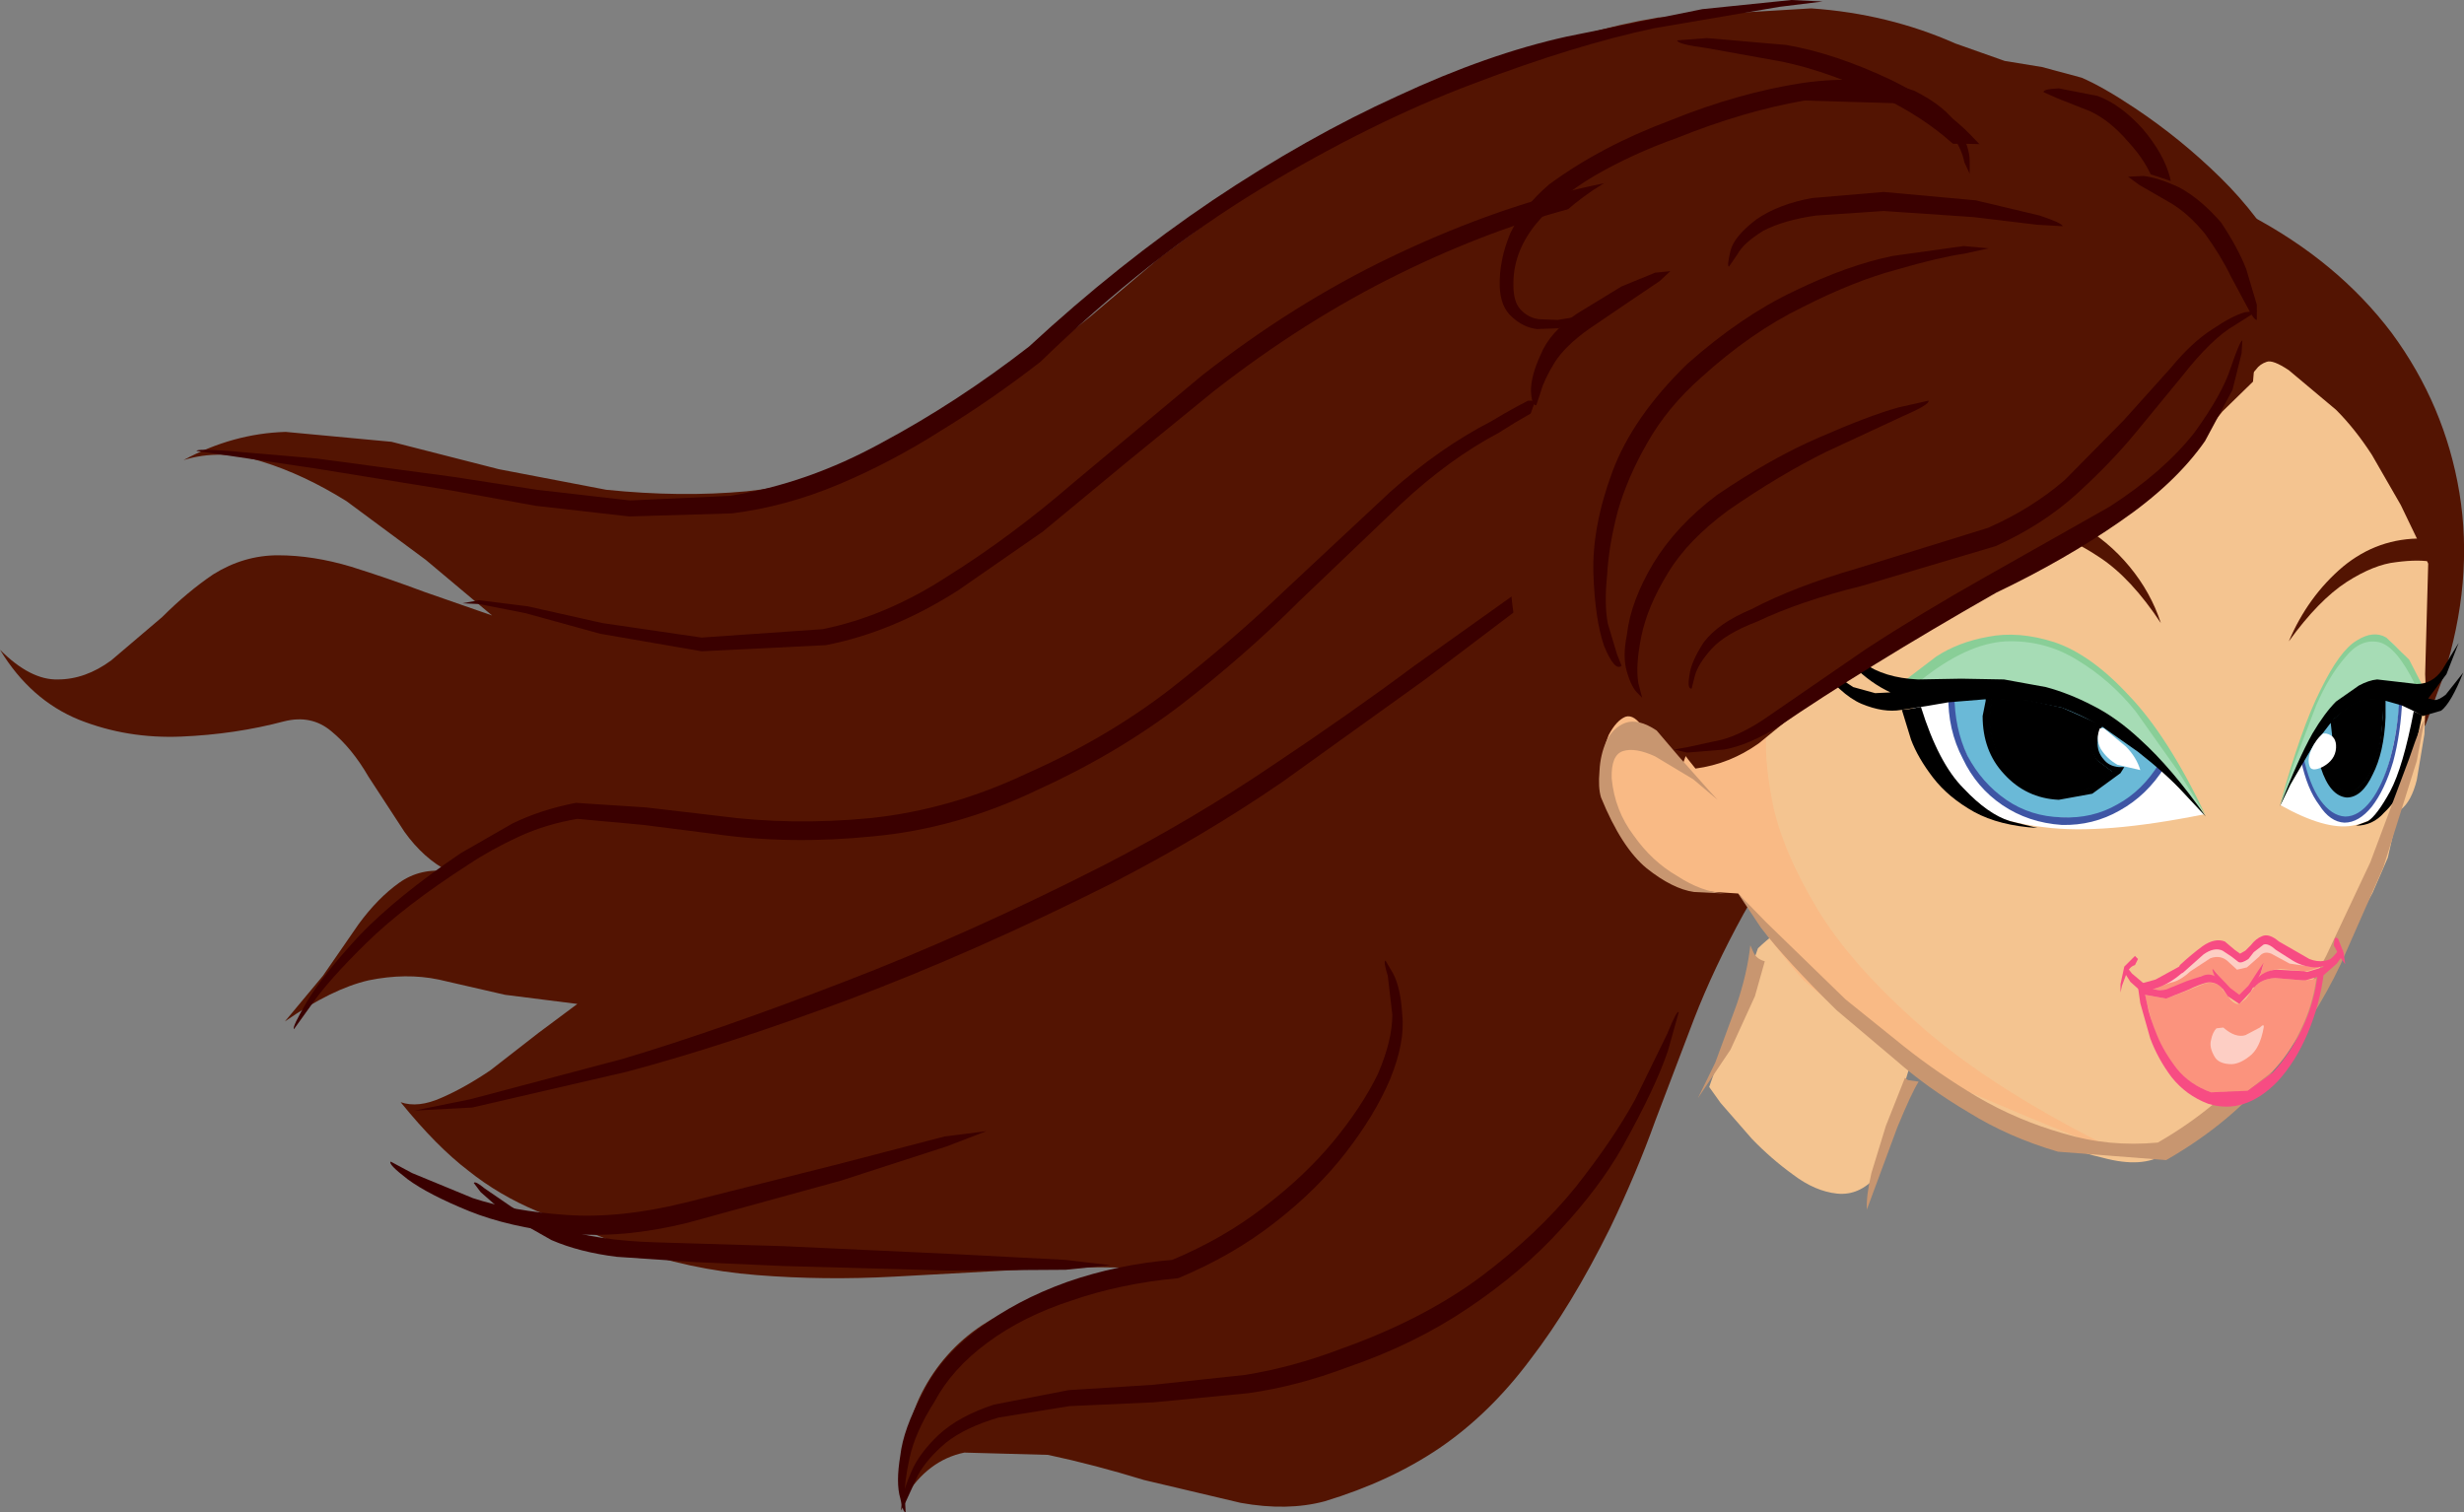 <?xml version="1.0" encoding="UTF-8" standalone="no"?>
<svg xmlns:xlink="http://www.w3.org/1999/xlink" height="99.25px" width="161.75px" xmlns="http://www.w3.org/2000/svg">
  <rect width="100%" height="100%" fill="#808080" stroke="none"/>
  <g transform="matrix(1.0, 0.0, 0.0, 1.0, 0.0, 0.0)">
    <path d="M149.75 19.1 Q151.5 23.65 151.15 27.85 150.85 32.3 148.35 36.0 145.9 39.65 141.4 42.2 138.9 43.45 136.3 43.95 L131.1 45.05 Q128.5 45.6 126.05 47.05 122.55 49.35 119.55 52.75 116.6 56.15 114.45 60.0 112.5 63.55 111.2 66.9 L108.65 73.6 Q107.45 76.95 105.7 80.6 103.15 85.75 100.45 89.25 97.8 92.8 94.5 95.05 91.25 97.25 86.95 98.55 84.5 99.2 81.45 98.65 L75.1 97.15 Q71.85 96.15 68.8 95.5 L63.3 95.35 Q60.9 95.85 59.4 98.3 59.1 94.2 60.5 91.45 61.9 88.7 64.45 87.0 67.0 85.35 70.2 84.5 L76.7 83.35 Q72.4 83.05 67.85 83.3 L58.7 83.8 Q54.1 84.05 49.7 83.7 45.2 83.35 41.1 81.85 L35.25 79.5 Q32.75 78.45 30.75 76.85 28.65 75.25 26.3 72.35 27.45 72.75 29.0 72.05 30.5 71.4 32.2 70.25 L35.35 67.8 37.9 65.9 33.15 65.3 28.8 64.3 Q26.65 63.85 24.2 64.35 21.8 64.9 18.7 67.05 L21.2 64.05 23.55 60.65 Q24.8 58.95 26.2 57.95 27.6 56.95 29.45 57.2 27.8 56.35 26.55 54.6 L24.2 51.0 Q23.1 49.1 21.75 48.0 20.45 46.9 18.65 47.35 15.45 48.2 11.9 48.35 8.35 48.5 5.2 47.25 2.0 45.95 0.0 42.65 2.0 44.65 3.8 44.6 5.6 44.6 7.3 43.35 L10.65 40.5 Q12.3 38.85 14.0 37.7 16.0 36.45 18.25 36.45 20.55 36.45 23.05 37.2 25.45 37.95 27.85 38.85 L32.3 40.4 27.95 36.75 22.75 32.9 Q19.95 31.15 17.2 30.3 14.45 29.45 12.05 30.2 15.3 28.45 18.75 28.35 L25.7 29.0 32.75 30.8 39.8 32.15 Q44.7 32.65 49.0 32.25 53.3 31.8 57.35 30.25 61.35 28.65 65.6 25.5 L71.55 20.8 76.15 16.9 81.15 13.2 88.25 9.1 Q92.65 6.8 99.45 3.9 103.8 2.0 108.85 1.15 L118.9 0.55 Q123.95 0.9 128.35 2.85 L131.6 4.0 134.05 4.4 136.65 5.1 Q138.05 5.7 140.15 7.1 143.15 9.1 145.75 11.65 148.35 14.2 150.0 17.25 151.7 20.3 151.75 23.9 L149.75 19.1" fill="#531402" fill-rule="evenodd" stroke="none"/>
    <path d="M116.8 0.45 L108.6 1.85 Q103.4 2.95 96.7 5.5 90.05 8.0 82.75 12.4 75.4 16.85 68.3 23.75 65.15 26.2 61.8 28.25 58.5 30.35 55.05 31.8 51.6 33.25 48.05 33.7 L41.3 33.9 35.15 33.2 29.65 32.2 20.7 30.75 14.95 29.9 12.9 29.6 Q12.95 29.45 15.0 29.6 L20.8 30.1 29.75 31.3 35.25 32.15 41.35 32.85 47.9 32.55 Q53.0 31.75 57.9 29.05 62.85 26.4 67.55 22.75 73.45 17.3 79.6 13.15 85.8 9.0 91.75 6.3 97.65 3.55 102.85 2.4 L111.75 0.6 117.6 0.0 119.65 0.1 116.8 0.45" fill="#3a0000" fill-rule="evenodd" stroke="none"/>
    <path d="M130.3 14.4 L128.4 13.95 Q126.55 13.4 123.1 12.75 L114.65 12.1 Q109.7 12.0 103.85 13.5 98.0 14.95 91.8 18.0 85.6 21.05 79.65 25.7 L73.95 30.35 68.45 34.9 62.9 38.75 Q58.6 41.5 54.2 42.35 L46.05 42.75 39.4 41.6 34.5 40.25 31.45 39.65 30.35 39.6 31.45 39.4 34.65 39.8 39.55 40.9 46.05 41.85 54.0 41.3 Q58.2 40.45 62.25 37.8 66.4 35.2 70.45 31.7 L78.9 24.65 Q84.9 19.95 91.25 16.9 97.6 13.85 103.6 12.4 109.6 11.0 114.65 11.2 L123.2 12.15 Q126.7 12.9 128.5 13.65 L130.3 14.4" fill="#3a0000" fill-rule="evenodd" stroke="none"/>
    <path d="M112.15 23.7 L113.2 23.9 111.3 23.95 Q109.35 23.95 105.95 24.85 102.6 25.7 98.4 28.4 95.1 30.15 91.95 33.1 L85.25 39.5 Q81.75 43.0 77.55 46.25 73.3 49.5 68.0 51.9 62.75 54.4 57.3 54.9 51.85 55.45 46.95 54.75 L42.25 54.15 37.9 53.75 Q35.85 54.1 34.1 54.9 32.25 55.75 30.75 56.75 26.55 59.45 24.05 61.9 21.55 64.35 20.45 65.95 L19.3 67.55 Q19.15 67.45 20.15 65.75 21.15 64.05 23.6 61.4 26.05 58.85 30.25 56.0 L33.65 54.05 Q35.5 53.15 37.8 52.7 L42.4 53.0 47.1 53.55 Q51.95 54.2 57.15 53.7 62.4 53.15 67.45 50.75 72.65 48.45 76.8 45.25 80.9 42.05 84.45 38.65 L91.25 32.3 Q94.5 29.4 97.9 27.65 101.2 25.65 104.0 24.75 106.8 23.85 108.95 23.7 111.0 23.5 112.15 23.7" fill="#3a0000" fill-rule="evenodd" stroke="none"/>
    <path d="M113.9 32.65 L112.25 33.1 107.75 34.8 Q104.9 36.15 101.35 38.7 L93.55 44.6 84.15 51.35 Q79.05 54.85 73.05 57.95 64.0 62.5 55.75 65.6 47.55 68.65 41.15 70.35 L31.0 72.7 27.2 72.9 30.9 72.15 40.9 69.5 Q47.25 67.6 55.4 64.45 63.5 61.35 72.45 56.8 78.35 53.75 83.45 50.3 88.55 46.9 92.85 43.7 L100.85 38.0 Q104.5 35.45 107.5 34.25 110.4 33.05 112.15 32.75 L113.9 32.65" fill="#3a0000" fill-rule="evenodd" stroke="none"/>
    <path d="M64.75 74.25 L62.15 75.25 55.2 77.5 45.2 80.25 Q40.75 81.35 37.1 80.95 33.4 80.55 30.8 79.5 28.1 78.4 26.75 77.4 25.45 76.4 25.65 76.25 L27.05 77.0 31.05 78.65 Q33.65 79.5 37.15 79.75 40.7 80.0 44.95 78.95 L54.9 76.45 62.0 74.6 64.75 74.25" fill="#3a0000" fill-rule="evenodd" stroke="none"/>
    <path d="M90.95 63.05 L91.45 63.9 Q91.95 64.85 92.05 66.6 92.25 68.4 91.25 70.85 90.25 73.2 88.35 75.65 86.5 78.05 83.75 80.2 80.95 82.4 77.35 83.9 73.6 84.25 70.4 85.35 67.15 86.4 64.8 88.15 62.5 89.85 61.35 92.0 60.05 94.05 59.7 95.75 59.35 97.35 59.4 98.3 L59.45 99.25 Q59.3 99.35 59.1 98.35 58.8 97.35 59.1 95.55 59.3 93.8 60.55 91.5 61.65 89.15 64.2 87.25 66.7 85.35 70.05 84.15 73.35 83.0 76.95 82.7 80.3 81.3 82.95 79.25 85.65 77.2 87.55 74.9 89.4 72.65 90.45 70.5 91.4 68.3 91.4 66.6 L91.1 64.05 Q90.8 63.1 90.95 63.05" fill="#3a0000" fill-rule="evenodd" stroke="none"/>
    <path d="M110.2 66.45 L109.5 68.95 Q108.7 71.35 106.5 75.3 105.0 77.95 102.45 80.7 99.9 83.5 96.4 85.85 92.85 88.25 88.45 89.75 85.15 91.0 81.95 91.45 L75.75 92.05 70.2 92.3 65.55 93.05 Q63.35 93.7 62.1 94.7 60.85 95.75 60.25 96.85 L59.45 98.6 59.15 99.15 59.2 98.55 Q59.3 97.8 59.85 96.55 60.35 95.4 61.6 94.2 62.95 92.95 65.25 92.2 L70.15 91.25 75.7 90.9 81.75 90.25 Q84.85 89.75 88.0 88.55 93.35 86.65 97.15 83.85 100.95 81.0 103.45 77.9 105.9 74.8 107.35 72.15 L109.45 67.85 Q110.1 66.25 110.2 66.45" fill="#3a0000" fill-rule="evenodd" stroke="none"/>
    <path d="M72.9 83.05 L69.95 83.35 62.2 83.4 51.35 83.1 45.7 82.85 40.5 82.5 Q38.05 82.2 36.2 81.4 L33.2 79.7 31.55 78.25 31.1 77.65 Q31.2 77.5 31.8 78.0 L33.55 79.2 Q34.7 79.95 36.5 80.55 39.2 81.45 43.1 81.55 L51.45 81.8 62.25 82.3 69.95 82.7 72.9 83.05" fill="#3a0000" fill-rule="evenodd" stroke="none"/>
    <path d="M131.9 11.95 L133.45 14.7 133.75 15.8 132.95 14.9 131.2 12.5 Q130.0 10.95 128.1 9.35 126.25 7.7 123.6 6.4 120.1 4.7 117.0 4.05 L112.0 3.15 Q110.1 2.9 110.1 2.65 L112.05 2.5 117.25 2.95 Q120.45 3.5 124.15 5.25 127.0 6.65 128.95 8.45 130.8 10.25 131.9 11.95" fill="#3a0000" fill-rule="evenodd" stroke="none"/>
    <path d="M135.05 6.45 L134.15 6.05 Q134.1 5.85 135.15 5.8 L137.7 6.3 Q139.2 6.85 140.65 8.45 142.05 10.1 142.45 11.65 142.8 13.25 142.6 14.25 L142.25 15.2 141.95 14.25 141.4 12.0 Q140.95 10.65 139.7 9.3 138.5 7.9 137.2 7.3 L135.05 6.45" fill="#3a0000" fill-rule="evenodd" stroke="none"/>
    <path d="M122.2 61.55 Q123.4 62.85 124.15 64.6 L125.3 67.65 125.65 69.05 123.2 77.2 Q122.05 78.5 120.6 78.35 119.15 78.2 117.7 77.1 116.25 76.05 115.0 74.75 L112.95 72.4 112.2 71.35 115.4 62.25 Q117.6 60.15 119.3 60.2 121.0 60.25 122.2 61.55" fill="#f4c490" fill-rule="evenodd" stroke="none"/>
    <path d="M114.9 62.05 L115.1 62.5 Q115.3 62.95 115.85 63.1 L115.2 65.4 113.6 68.9 111.45 72.1 112.6 69.75 114.0 65.95 Q114.7 63.9 114.9 62.05" fill="#c89670" fill-rule="evenodd" stroke="none"/>
    <path d="M125.05 70.75 L125.25 70.9 125.95 71.0 Q125.5 71.7 124.55 74.0 L122.55 79.4 Q122.5 78.5 122.85 77.0 L123.8 73.9 125.05 70.75" fill="#c89670" fill-rule="evenodd" stroke="none"/>
    <path d="M147.65 14.1 Q153.45 17.15 157.0 21.85 160.5 26.6 161.45 32.35 162.4 38.15 160.4 44.4 L159.2 47.65 Q156.85 46.15 155.55 43.75 L153.3 38.7 Q152.4 36.0 151.0 33.65 149.8 31.6 147.8 30.2 144.6 34.25 141.2 36.95 137.7 39.8 133.65 41.9 L124.65 46.1 Q122.4 47.15 120.0 48.65 L115.3 51.55 Q112.9 52.95 110.7 53.6 108.45 54.25 106.45 53.55 104.45 52.85 102.8 50.15 100.25 45.85 99.45 40.9 98.65 35.95 99.5 31.1 100.35 26.2 102.8 22.05 105.15 17.85 109.0 15.15 114.65 11.3 121.35 10.1 128.05 8.85 134.85 9.95 141.7 11.05 147.65 14.1" fill="#531402" fill-rule="evenodd" stroke="none"/>
    <path d="M157.6 33.15 L158.9 35.85 159.4 37.0 159.2 44.25 159.25 45.4 159.15 48.2 158.65 51.2 Q158.3 52.6 157.6 53.15 L157.2 54.3 156.75 56.3 155.75 58.6 153.7 62.35 151.45 66.15 149.7 68.8 146.7 72.05 Q144.9 73.8 142.1 75.75 140.65 76.7 138.05 76.0 135.4 75.4 132.4 73.85 129.4 72.35 126.75 70.65 L122.6 67.75 Q119.7 65.45 117.65 62.9 L114.2 58.4 113.05 58.4 110.85 57.9 Q109.55 57.4 108.15 56.2 106.15 54.2 105.7 52.55 105.25 50.95 105.6 49.9 106.05 48.8 106.6 48.55 107.05 48.35 107.7 48.95 L109.05 50.55 110.7 52.75 Q110.8 51.7 111.5 50.1 L112.7 47.1 Q113.65 44.45 115.6 42.35 117.6 40.3 120.0 38.8 122.3 37.3 124.45 36.4 L127.7 35.2 130.8 34.1 134.95 32.4 138.85 30.7 141.5 29.55 143.0 28.4 144.4 26.9 Q145.25 26.0 147.3 24.75 147.8 24.65 148.1 24.25 148.35 23.9 148.8 23.75 149.2 23.6 150.25 24.3 L153.35 26.9 Q154.6 28.15 155.7 29.85 L157.6 33.15" fill="#f4c490" fill-rule="evenodd" stroke="none"/>
    <path d="M142.6 28.85 Q140.85 32.3 138.0 34.4 135.15 36.5 131.9 37.7 L125.55 39.65 120.3 41.2 Q118.05 42.0 117.4 43.35 116.65 43.35 116.6 43.75 L116.65 44.6 116.5 45.5 Q116.25 45.8 116.0 47.65 115.75 49.6 116.35 52.65 116.95 55.7 119.2 59.5 121.45 63.3 126.2 67.45 130.9 71.55 138.9 75.5 L136.75 74.8 133.2 73.35 129.3 71.7 126.15 70.4 124.85 69.85 118.4 64.35 117.75 63.6 116.5 62.05 115.55 60.7 114.6 59.25 114.1 58.65 111.75 58.5 Q110.4 58.35 108.85 57.2 107.25 56.05 105.7 53.15 105.1 51.85 105.15 50.55 105.2 49.25 105.6 48.25 106.1 47.3 106.7 47.05 107.3 46.85 107.95 47.9 L109.25 49.8 Q109.8 50.3 110.1 50.4 L110.4 50.4 Q110.7 49.3 111.55 47.8 112.4 46.35 114.3 44.75 115.2 43.95 115.5 43.15 L115.9 41.75 116.35 40.55 Q116.65 39.95 117.55 39.5 L120.45 38.15 123.65 36.75 Q125.25 36.05 126.55 35.75 L128.8 35.0 132.05 33.75 135.15 32.6 137.0 31.8 136.1 32.3 137.3 31.8 139.6 30.6 Q141.75 29.3 142.6 28.85" fill="#f9ba85" fill-rule="evenodd" stroke="none"/>
    <path d="M150.25 42.1 Q151.5 39.15 153.8 37.2 156.1 35.3 159.05 35.35 L159.55 35.95 159.95 36.6 Q160.05 36.9 159.75 36.9 158.8 36.7 157.3 36.9 155.85 37.05 154.05 38.2 152.2 39.4 150.25 42.1" fill="#531402" fill-rule="evenodd" stroke="none"/>
    <path d="M141.85 40.9 Q139.9 37.95 137.85 36.6 135.85 35.25 134.1 34.9 L131.2 34.6 Q130.75 34.6 130.95 34.3 L131.55 33.7 132.2 33.15 Q134.55 33.3 136.45 34.4 138.4 35.5 139.8 37.2 141.2 38.9 141.85 40.9" fill="#531402" fill-rule="evenodd" stroke="none"/>
    <path d="M112.75 52.5 L111.15 51.15 108.65 49.65 Q107.35 49.05 106.55 49.3 105.75 49.55 105.8 51.1 106.0 53.2 107.25 54.85 108.45 56.55 110.1 57.5 111.7 58.55 113.25 58.65 L111.2 58.55 Q109.8 58.35 108.1 57.0 106.45 55.65 105.1 52.35 104.9 51.7 105.0 50.6 105.05 49.55 105.45 48.65 105.9 47.75 106.7 47.45 107.55 47.15 108.75 47.95 L110.2 49.65 112.15 51.85 112.75 52.5" fill="#c89670" fill-rule="evenodd" stroke="none"/>
    <path d="M158.15 46.2 L158.7 46.65 158.2 49.45 Q157.85 51.1 157.0 52.5 156.1 53.9 154.4 54.2 152.65 54.5 149.7 52.85 151.15 49.65 152.2 47.8 153.25 46.05 154.75 45.55 155.8 45.25 156.7 45.55 157.6 45.8 158.15 46.2" fill="#ffffff" fill-rule="evenodd" stroke="none"/>
    <path d="M155.35 45.4 Q156.4 45.1 157.55 45.75 157.25 49.7 156.1 51.95 154.95 54.15 153.55 53.85 152.15 53.55 151.15 49.8 L152.0 48.3 153.45 46.55 Q154.3 45.7 155.35 45.4" fill="#6ab9d7" fill-rule="evenodd" stroke="none"/>
    <path d="M158.6 44.85 L158.9 45.35 159.2 46.05 Q159.25 46.4 158.8 46.15 L157.25 45.85 155.35 45.9 153.9 46.05 Q153.45 46.15 152.7 47.15 L151.25 49.75 149.7 52.85 Q151.05 47.9 152.65 45.0 154.25 42.0 155.8 41.8 157.4 41.6 158.6 44.85" fill="#a6dcb5" fill-rule="evenodd" stroke="none"/>
    <path d="M158.45 46.7 L158.8 46.85 159.0 46.95 158.6 48.85 157.85 51.35 Q157.35 52.55 156.5 53.35 155.75 54.2 154.65 54.2 L155.45 53.9 Q156.05 53.5 156.9 51.95 157.75 50.35 158.45 46.7" fill="#000000" fill-rule="evenodd" stroke="none"/>
    <path d="M159.05 45.05 L158.85 45.0 158.55 44.95 Q157.3 42.4 156.15 42.15 154.95 41.9 153.95 43.15 152.9 44.35 152.05 46.3 L150.6 50.1 149.65 52.9 Q151.05 47.8 152.35 45.25 153.6 42.7 154.7 42.05 155.8 41.35 156.65 41.85 L158.15 43.3 159.05 45.05" fill="#89ce97" fill-rule="evenodd" stroke="none"/>
    <path d="M157.7 45.85 Q157.6 48.15 157.1 50.0 156.55 51.85 155.7 52.95 154.85 54.0 153.9 54.0 152.95 53.95 152.25 52.85 151.45 51.8 151.05 49.9 L151.2 49.65 Q151.6 51.5 152.3 52.5 153.05 53.55 153.95 53.6 154.85 53.6 155.65 52.55 156.4 51.55 156.9 49.8 157.4 48.0 157.5 45.85 L157.7 45.85" fill="#3e55a4" fill-rule="evenodd" stroke="none"/>
    <path d="M153.05 49.65 L153.3 48.4 153.2 47.25 154.25 46.3 Q155.3 45.7 156.35 45.95 L156.35 47.1 Q156.3 49.2 155.65 50.55 154.95 51.95 154.05 51.95 153.15 51.9 152.55 50.3 L153.05 49.65" fill="#000000" fill-rule="evenodd" stroke="none"/>
    <path d="M153.05 49.65 L153.3 48.4 153.2 47.25 154.25 46.3 Q155.3 45.7 156.35 45.95 L156.35 47.1 Q156.3 49.2 155.65 50.55 154.95 51.95 154.05 51.95 153.15 51.9 152.55 50.3 L153.05 49.65 Z" fill="none" stroke="#000000" stroke-linecap="square" stroke-linejoin="bevel" stroke-width="0.1"/>
    <path d="M160.6 44.25 L159.4 45.85 159.85 45.95 Q160.1 45.95 160.55 45.6 L161.7 44.15 Q160.9 46.15 160.25 46.65 L159.05 47.0 158.3 46.6 157.65 46.3 156.6 46.0 156.6 46.05 156.6 47.1 Q156.5 49.4 155.75 50.85 155.05 52.35 154.05 52.35 152.95 52.25 152.35 50.4 L152.25 50.0 152.35 50.0 152.9 49.5 153.1 48.35 153.0 47.45 151.85 48.95 150.35 51.5 149.65 52.95 Q150.85 49.85 151.8 48.15 152.6 46.8 153.35 46.05 L154.85 45.0 Q155.5 44.65 156.05 44.6 L157.35 44.75 158.65 44.9 Q159.65 44.9 160.3 44.0 L161.4 42.2 160.6 44.25 M154.3 46.3 L153.2 47.2 153.3 48.35 153.05 49.65 152.55 50.3 Q153.15 51.85 154.05 51.95 155.0 51.95 155.65 50.55 156.3 49.15 156.4 47.1 L156.35 45.95 Q155.3 45.75 154.3 46.3" fill="#000000" fill-rule="evenodd" stroke="none"/>
    <path d="M159.15 47.3 L158.65 49.95 156.45 56.95 153.65 63.3 Q152.0 66.8 149.25 70.25 146.55 73.65 142.2 76.15 L135.1 75.6 Q131.85 74.65 129.2 73.0 126.5 71.4 124.4 69.55 L120.55 66.3 Q117.2 63.0 115.6 60.9 L114.1 58.65 115.95 60.55 121.15 65.6 125.0 68.7 Q127.2 70.45 129.8 72.0 132.45 73.55 135.45 74.4 138.4 75.3 141.65 75.0 145.65 72.7 148.3 69.45 150.95 66.15 152.7 62.75 L155.6 56.6 158.15 49.8 Q159.0 47.3 159.15 47.3" fill="#c89670" fill-rule="evenodd" stroke="none"/>
    <path d="M150.75 63.2 L152.55 63.4 151.45 63.75 151.25 63.75 149.7 63.6 Q148.9 63.65 148.35 64.1 L148.6 63.25 148.3 63.75 147.6 64.75 147.0 65.35 146.4 64.95 145.7 64.1 Q145.35 63.65 145.25 63.7 L145.45 64.1 144.55 64.05 143.6 64.45 142.2 65.0 141.35 64.95 142.35 64.55 143.25 63.9 143.3 63.85 144.65 62.7 Q145.4 62.15 145.95 62.4 L146.5 62.85 146.95 63.15 Q147.2 63.25 147.6 62.95 L148.0 62.5 148.6 62.05 Q148.9 61.9 149.4 62.35 L150.75 63.2" fill="#fb937d" fill-rule="evenodd" stroke="none"/>
    <path d="M151.15 64.35 L151.35 64.35 152.05 64.25 Q151.8 66.05 151.0 67.65 150.25 69.25 149.15 70.35 L147.5 71.65 145.15 71.7 Q143.55 71.15 142.65 69.85 141.75 68.6 141.3 67.25 L140.8 65.3 142.2 65.55 143.65 65.0 144.75 64.55 Q145.3 64.4 145.75 64.75 L145.9 64.95 146.45 65.65 Q146.75 65.95 147.0 65.9 L147.45 65.55 147.95 64.85 148.0 64.8 Q148.45 64.25 149.35 64.2 L151.15 64.35" fill="#fb937d" fill-rule="evenodd" stroke="none"/>
    <path d="M150.9 62.9 L151.55 63.3 151.7 63.45 150.3 63.25 149.1 62.6 Q148.6 62.4 148.3 62.8 L147.5 63.5 146.85 63.65 146.3 63.15 Q145.8 62.65 145.1 62.9 L143.8 63.75 Q143.2 64.3 142.7 64.45 L142.15 64.6 141.8 64.55 Q141.5 64.45 141.8 64.35 L142.65 63.9 143.9 62.95 144.95 62.15 Q145.6 61.8 146.1 62.15 L147.0 62.75 147.6 62.6 148.25 62.0 148.55 61.65 148.7 61.65 148.95 61.75 149.7 62.15 150.9 62.9" fill="#fdcec4" fill-rule="evenodd" stroke="none"/>
    <path d="M148.6 67.45 Q148.35 68.85 147.65 69.35 146.95 69.9 146.35 69.85 145.65 69.8 145.4 69.4 145.0 68.75 145.15 68.25 145.25 67.75 145.5 67.5 L145.95 67.45 Q146.75 68.15 147.4 67.95 L148.35 67.45 Q148.65 67.15 148.6 67.45" fill="#fdcec4" fill-rule="evenodd" stroke="none"/>
    <path d="M144.75 64.0 Q145.3 63.85 145.9 64.45 L145.9 64.9 Q145.45 64.4 144.85 64.5 144.3 64.65 143.7 64.95 L142.2 65.55 140.8 65.3 139.85 64.45 139.5 63.9 Q139.4 63.75 139.6 63.6 L139.6 63.45 139.95 63.9 140.9 64.7 Q141.5 65.1 142.2 64.95 L143.55 64.4 144.75 64.0" fill="#f74c83" fill-rule="evenodd" stroke="none"/>
    <path d="M153.5 62.4 L153.8 62.35 153.8 62.7 153.4 63.25 152.55 64.0 151.35 64.35 151.15 64.35 149.35 64.2 Q148.45 64.25 148.0 64.8 L147.75 64.85 147.85 64.65 148.05 64.35 Q148.6 63.7 149.45 63.65 L151.25 63.75 151.45 63.8 152.45 63.5 153.2 62.75 153.5 62.4" fill="#f74c83" fill-rule="evenodd" stroke="none"/>
    <path d="M148.6 63.2 L148.4 63.9 147.75 65.1 147.0 65.9 146.25 65.4 145.5 64.3 Q145.2 63.75 145.25 63.6 L145.65 64.05 146.4 64.85 147.0 65.3 147.6 64.7 148.25 63.7 148.6 63.2" fill="#f74c83" fill-rule="evenodd" stroke="none"/>
    <path d="M153.5 62.65 Q153.55 62.45 153.55 62.65 L153.55 62.85 Q152.75 63.5 151.95 63.5 151.15 63.45 150.5 63.05 L149.4 62.35 Q148.9 61.9 148.6 62.0 L147.95 62.5 147.6 62.95 Q147.15 63.25 146.95 63.15 L146.5 62.8 145.9 62.4 Q145.35 62.15 144.65 62.65 L143.3 63.85 143.2 63.9 Q142.45 64.55 141.6 64.85 L140.6 65.15 140.4 64.9 140.6 64.55 141.5 64.3 143.05 63.45 143.1 63.35 Q143.85 62.65 144.6 62.1 145.4 61.55 146.05 61.8 L146.7 62.35 147.05 62.6 147.4 62.4 147.75 62.05 Q148.1 61.6 148.5 61.45 148.95 61.25 149.6 61.8 L151.6 62.95 Q152.6 63.35 153.5 62.65" fill="#f74c83" fill-rule="evenodd" stroke="none"/>
    <path d="M152.4 63.55 L152.55 63.85 Q152.3 65.9 151.5 67.8 150.7 69.7 149.5 71.0 147.35 73.2 144.95 72.45 143.5 71.9 142.55 70.7 141.65 69.5 141.15 68.15 L140.5 65.85 140.35 64.8 140.4 64.75 140.55 64.8 Q140.75 64.75 140.75 65.0 L140.95 65.9 Q141.1 66.75 141.6 67.95 142.05 69.05 142.9 70.15 143.75 71.2 145.15 71.7 L147.55 71.6 149.2 70.4 Q150.35 69.2 151.15 67.45 151.95 65.75 152.15 63.85 152.2 63.55 152.4 63.55" fill="#f74c83" fill-rule="evenodd" stroke="none"/>
    <path d="M140.15 62.75 L140.35 62.95 140.15 63.35 Q139.8 63.45 139.6 63.9 L139.3 64.7 139.2 65.15 139.2 64.6 139.45 63.45 140.15 62.75" fill="#f74c83" fill-rule="evenodd" stroke="none"/>
    <path d="M153.25 61.65 Q153.35 61.45 153.5 61.65 L153.85 62.55 153.95 63.3 153.6 62.8 153.2 62.05 153.25 61.65" fill="#f74c83" fill-rule="evenodd" stroke="none"/>
    <path d="M128.7 52.35 Q126.95 50.9 126.4 49.2 L125.55 46.35 126.8 46.0 130.05 45.45 134.35 45.65 Q136.6 46.1 138.15 47.1 139.75 48.1 141.25 49.65 L144.7 53.45 Q138.0 54.8 134.2 54.3 130.45 53.85 128.7 52.35" fill="#ffffff" fill-rule="evenodd" stroke="none"/>
    <path d="M133.1 45.4 Q135.35 45.85 137.15 46.8 138.95 47.75 140.15 48.75 L141.85 50.3 Q139.85 53.05 137.55 53.75 L133.15 53.6 Q131.05 52.7 129.7 50.6 128.3 48.5 128.15 45.6 L133.1 45.4" fill="#6ab9d7" fill-rule="evenodd" stroke="none"/>
    <path d="M134.0 46.1 L130.95 45.8 127.8 45.65 125.45 45.85 124.5 45.7 125.25 45.0 125.95 44.55 Q129.0 41.4 132.4 41.85 135.85 42.2 139.05 45.35 142.25 48.45 144.7 53.5 L141.65 50.2 138.65 47.5 Q137.2 46.45 136.2 46.3 L134.0 46.1" fill="#a6dcb5" fill-rule="evenodd" stroke="none"/>
    <path d="M124.85 46.6 L125.3 46.55 126.1 46.4 Q127.25 50.1 128.9 51.75 130.5 53.45 131.95 53.9 L133.75 54.35 Q131.25 54.2 129.6 53.3 127.9 52.35 126.9 51.05 125.9 49.75 125.45 48.55 L124.85 46.6" fill="#000000" fill-rule="evenodd" stroke="none"/>
    <path d="M143.0 50.65 L140.2 46.7 Q138.55 44.65 136.4 43.35 134.25 42.0 131.65 42.1 129.1 42.25 126.1 44.65 L125.45 44.65 125.0 44.7 127.1 43.1 Q128.55 42.15 130.5 41.8 132.5 41.4 134.85 42.15 137.25 42.95 139.75 45.65 142.3 48.3 144.8 53.55 L143.0 50.65" fill="#89ce97" fill-rule="evenodd" stroke="none"/>
    <path d="M139.0 52.8 Q140.65 51.9 141.75 50.1 L142.1 50.35 Q140.95 52.2 139.15 53.2 137.4 54.2 135.35 54.15 133.15 54.0 131.45 52.85 129.75 51.7 128.85 49.8 127.85 47.9 127.9 45.6 L128.3 45.6 Q128.3 47.8 129.15 49.6 130.1 51.4 131.7 52.5 133.3 53.6 135.35 53.65 137.35 53.75 139.0 52.8" fill="#3e55a4" fill-rule="evenodd" stroke="none"/>
    <path d="M137.65 49.95 L138.65 50.7 Q137.2 52.15 135.2 52.15 133.15 52.0 131.85 50.55 130.6 49.1 130.6 47.05 L130.75 45.9 133.1 46.0 135.35 46.5 137.6 47.5 Q137.3 48.0 137.25 48.65 137.25 49.4 137.65 49.95" fill="#000000" fill-rule="evenodd" stroke="none"/>
    <path d="M137.65 49.95 Q137.25 49.4 137.25 48.65 137.3 48.0 137.6 47.5 L135.35 46.5 133.1 46.0 130.75 45.9 130.6 47.05 Q130.6 49.1 131.85 50.55 133.15 52.0 135.2 52.15 137.2 52.15 138.65 50.7 L137.65 49.95 Z" fill="none" stroke="#000000" stroke-linecap="square" stroke-linejoin="bevel" stroke-width="0.1"/>
    <path d="M137.25 48.65 Q137.3 48.0 137.6 47.5 136.55 46.9 135.35 46.45 L133.1 46.0 130.75 45.9 130.6 47.05 Q130.6 49.1 131.85 50.5 133.15 51.95 135.2 52.1 137.25 52.15 138.65 50.65 L137.65 49.9 Q137.25 49.4 137.25 48.65 M138.0 47.7 Q137.7 48.1 137.7 48.65 137.65 49.35 138.1 49.85 138.45 50.3 139.1 50.35 L139.45 50.35 139.2 50.75 137.35 52.1 135.15 52.5 Q133.0 52.4 131.55 50.8 130.15 49.3 130.15 47.0 L130.35 46.0 130.35 45.9 127.9 46.1 126.45 46.35 124.8 46.6 Q123.65 46.8 122.2 46.2 120.8 45.6 119.25 43.5 L121.65 45.1 123.1 45.5 124.1 45.45 Q122.8 44.85 121.65 43.7 120.5 42.6 120.1 41.6 L122.3 43.5 Q123.7 44.5 125.9 44.6 L128.75 44.55 131.55 44.6 134.3 45.1 Q135.8 45.5 137.35 46.3 138.95 47.1 140.5 48.55 142.55 50.4 144.8 53.6 L143.35 52.05 Q142.2 50.8 140.35 49.35 L138.0 47.7" fill="#000000" fill-rule="evenodd" stroke="none"/>
    <path d="M137.85 47.8 L138.1 47.8 139.55 49.0 Q140.25 49.7 140.5 50.55 L139.0 50.2 Q138.3 49.8 137.9 49.15 137.55 48.5 137.85 47.8" fill="#ffffff" fill-rule="evenodd" stroke="none"/>
    <path d="M152.5 48.15 L152.7 48.15 Q153.4 48.3 153.35 49.1 153.3 49.9 152.45 50.35 151.7 50.7 151.6 50.25 151.45 49.8 151.75 49.15 152.05 48.5 152.5 48.15" fill="#ffffff" fill-rule="evenodd" stroke="none"/>
    <path d="M147.9 25.05 L145.9 27.0 143.9 29.5 141.75 31.8 Q140.0 33.2 138.15 34.25 L134.25 36.2 Q130.1 38.15 126.45 40.4 122.8 42.65 119.25 45.7 L115.45 48.8 Q113.55 50.15 111.3 50.45 107.7 46.05 106.95 42.1 106.2 38.1 107.6 34.6 109.05 31.15 112.0 28.25 115.0 25.45 118.8 23.25 122.65 21.1 126.7 19.75 L132.45 18.15 138.25 17.7 Q141.15 17.8 144.0 19.0 145.7 19.75 146.25 20.05 146.8 20.3 147.0 20.9 L148.05 23.3 147.9 25.05" fill="#531402" fill-rule="evenodd" stroke="none"/>
    <path d="M123.5 11.05 Q124.45 12.25 123.95 13.55 123.45 14.8 122.0 16.1 L118.45 18.7 112.9 22.2 Q109.9 24.0 106.75 25.2 103.6 26.4 100.3 26.3 L102.15 24.95 Q99.35 22.65 99.2 20.4 99.05 18.15 100.65 16.15 102.2 14.1 104.55 12.5 106.95 10.95 109.2 9.95 111.9 8.7 114.4 8.25 116.9 7.75 119.75 8.8 122.55 9.9 123.5 11.05" fill="#531402" fill-rule="evenodd" stroke="none"/>
    <path d="M144.75 28.95 Q142.8 31.75 139.15 34.25 135.55 36.75 131.05 38.9 126.75 41.35 123.1 43.6 119.45 45.85 116.75 47.7 114.8 48.9 113.2 49.2 L110.75 49.4 109.9 49.2 110.75 49.05 113.05 48.55 Q114.5 48.15 116.25 46.9 L122.5 42.6 Q126.1 40.25 130.45 37.8 L138.5 33.25 Q142.05 30.95 144.05 28.4 145.9 25.85 146.45 24.1 147.05 22.35 147.2 22.35 L147.15 23.2 146.55 25.6 144.75 28.95" fill="#3a0000" fill-rule="evenodd" stroke="none"/>
    <path d="M146.7 21.35 Q145.2 22.2 143.2 24.75 L140.2 28.4 Q138.55 30.4 136.35 32.4 134.1 34.45 131.0 35.85 L122.25 38.45 Q118.2 39.45 115.35 40.8 113.25 41.6 112.35 42.6 111.45 43.6 111.25 44.4 L111.05 45.2 Q110.75 45.25 110.9 44.35 111.0 43.45 111.85 42.15 112.8 40.9 114.95 40.0 117.8 38.5 121.95 37.3 L130.5 34.65 Q133.35 33.4 135.55 31.5 L139.4 27.6 142.5 24.15 Q143.9 22.45 145.25 21.6 146.5 20.75 147.35 20.5 L148.2 20.4 146.7 21.35" fill="#3a0000" fill-rule="evenodd" stroke="none"/>
    <path d="M130.55 16.3 L128.95 16.65 Q127.25 16.9 124.5 17.7 121.7 18.45 118.35 20.15 114.95 21.8 111.65 24.8 109.45 26.75 108.15 29.05 106.85 31.3 106.2 33.55 105.6 35.85 105.5 37.75 105.3 39.7 105.55 40.95 L106.15 42.95 106.45 43.7 Q106.0 44.1 105.3 42.4 104.7 40.65 104.6 37.65 104.5 34.6 105.85 30.95 107.2 27.35 110.75 23.9 114.3 20.75 117.8 19.1 121.3 17.4 124.25 16.8 L128.9 16.15 130.55 16.3" fill="#3a0000" fill-rule="evenodd" stroke="none"/>
    <path d="M135.4 14.85 L133.7 14.75 129.55 14.25 123.65 13.85 119.2 14.15 Q117.1 14.45 115.75 15.15 114.45 15.95 114.05 16.7 L113.5 17.5 Q113.35 17.5 113.6 16.45 113.85 15.5 115.3 14.4 116.75 13.4 118.95 13.0 L123.65 12.6 129.7 13.15 133.9 14.15 Q135.4 14.65 135.4 14.85" fill="#3a0000" fill-rule="evenodd" stroke="none"/>
    <path d="M108.65 17.9 L109.65 17.8 108.95 18.45 106.95 19.8 104.3 21.6 Q102.75 22.7 102.05 23.8 101.35 24.95 101.15 25.7 L100.85 26.6 Q100.55 26.65 100.5 25.65 100.5 24.65 101.15 23.25 101.75 21.8 103.5 20.6 L106.45 18.8 108.65 17.9" fill="#3a0000" fill-rule="evenodd" stroke="none"/>
    <path d="M140.45 12.15 L139.7 11.6 140.7 11.55 Q141.65 11.65 143.05 12.3 144.45 13.05 145.8 14.6 146.9 16.25 147.45 17.65 L148.15 20.0 148.15 21.0 Q147.95 21.0 147.55 20.2 L146.45 18.15 Q145.8 16.8 144.75 15.35 143.65 14.0 142.45 13.3 L140.45 12.15" fill="#3a0000" fill-rule="evenodd" stroke="none"/>
    <path d="M124.85 27.35 L119.9 29.65 Q116.85 31.15 113.45 33.5 110.8 35.45 109.5 37.6 108.15 39.8 107.75 41.75 107.35 43.7 107.55 44.85 L107.8 45.8 107.55 45.55 Q107.1 45.15 106.8 44.1 106.5 43.15 106.8 41.65 107.05 39.45 108.55 36.95 110.05 34.5 112.7 32.5 116.3 30.05 119.45 28.7 122.65 27.3 124.6 26.75 L126.6 26.3 Q126.7 26.55 124.85 27.35" fill="#3a0000" fill-rule="evenodd" stroke="none"/>
    <path d="M129.3 11.4 L128.95 10.65 Q128.8 9.8 128.05 8.7 127.2 7.55 125.3 6.8 L118.45 6.6 Q114.45 7.3 110.1 9.05 107.15 10.1 104.65 11.55 102.2 13.0 100.75 14.8 99.3 16.65 99.35 18.75 99.35 19.8 99.8 20.3 100.3 20.85 101.0 20.95 L102.25 21.0 103.5 20.8 103.95 20.8 103.6 21.05 102.3 21.55 100.9 21.6 Q100.0 21.5 99.25 20.8 98.5 20.15 98.45 18.8 98.4 17.1 99.15 15.3 100.0 13.55 101.7 12.1 105.1 9.6 109.65 7.9 114.1 6.1 118.3 5.45 122.45 4.85 125.65 5.95 127.75 7.0 128.55 8.3 129.3 9.65 129.3 10.55 L129.3 11.4" fill="#3a0000" fill-rule="evenodd" stroke="none"/>
  </g>
</svg>
